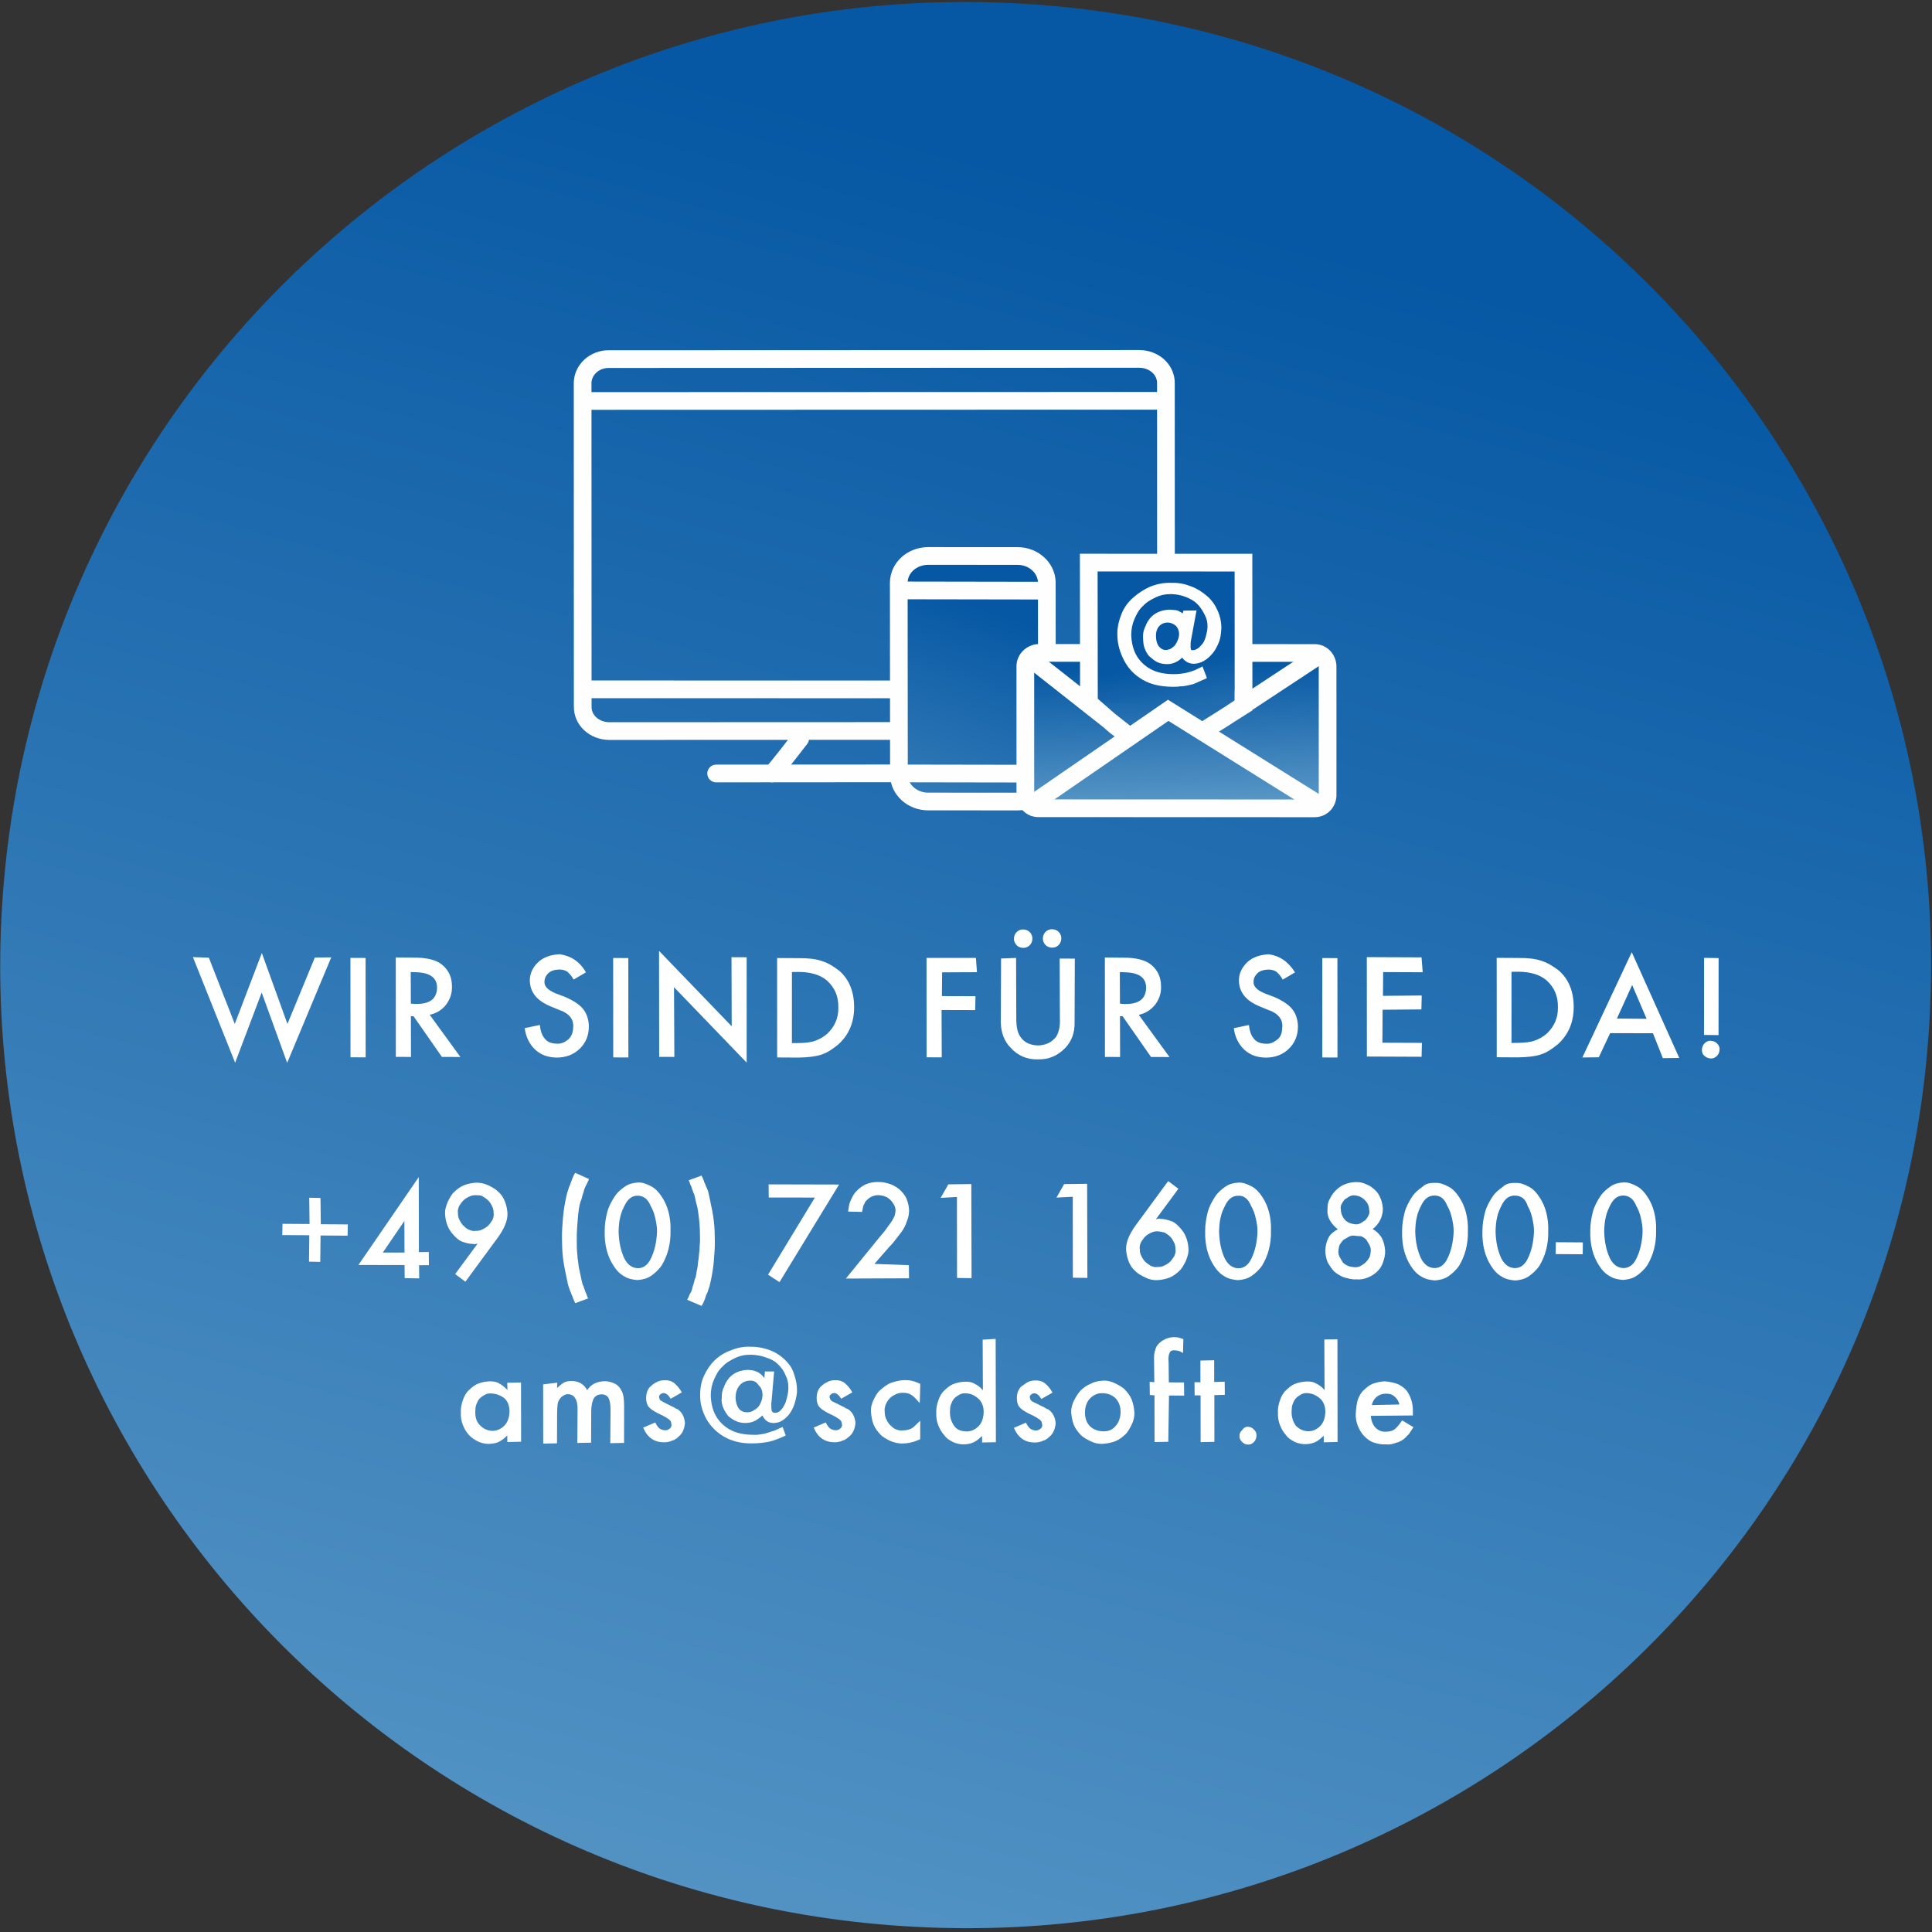 <?xml version="1.0" encoding="utf-8"?>
<!-- Generator: Adobe Illustrator 22.1.0, SVG Export Plug-In . SVG Version: 6.00 Build 0)  -->
<svg version="1.1" id="Ebene_1" xmlns="http://www.w3.org/2000/svg" xmlns:xlink="http://www.w3.org/1999/xlink" x="0px" y="0px"
	 viewBox="0 0 300 300" style="enable-background:new 0 0 300 300;" xml:space="preserve">
<rect x="0" y="0" width="300" height="300" fill="#333333" stroke="none"/>
<style type="text/css">
	.st0{fill:url(#Oval_1_);}
	.st1{enable-background:new    ;}
	.st2{fill:#FFFFFF;}
	.st3{fill:none;stroke:#FEFEFE;stroke-width:2.749;}
	.st4{fill:none;stroke:#FEFEFE;stroke-width:2.749;stroke-linecap:round;}
	.st5{fill:url(#Stroke-13_1_);stroke:#FEFEFE;stroke-width:2.749;}
	.st6{fill:url(#Stroke-19_1_);stroke:#FEFEFE;stroke-width:2.749;}
	.st7{fill:url(#Stroke-27_1_);stroke:#FEFEFE;stroke-width:2.749;}
	.st8{fill:#FEFEFE;}
</style>
<title>Button</title>
<desc>Created with Sketch.</desc>
<g id="SAP-Services">
	<g id="Application-Management-NEU-Copy" transform="translate(-151, -569)">
		
			<g id="Button" transform="translate(254.16, 670.983) rotate(-12) translate(-254.16, -670.983) translate(128.16, 544.983)">
			<g transform="translate(0, -0)">
				
					<linearGradient id="Oval_1_" gradientUnits="userSpaceOnUse" x1="124.072" y1="216.686" x2="124.072" y2="214.754" gradientTransform="matrix(182.946 93.089 93.061 -182.394 -42669.309 28034.459)">
					<stop  offset="0" style="stop-color:#0658A4"/>
					<stop  offset="1" style="stop-color:#75ADD2"/>
				</linearGradient>
				<path id="Oval" class="st0" d="M200.5,38.1c80,21.4,127.5,103.5,106.1,183.3C285.3,301.2,203.1,348.5,123.1,327
					C43.1,305.6-4.4,223.5,17,143.8S120.5,16.7,200.5,38.1z"/>
				<g class="st1">
					<path class="st2" d="M47.1,157l1.8,10.9l6.4-9.9l1.6,11.6l6.3-9.2l2.5,0.5l-10.1,14.6l-1.6-11.5l-6.3,9.8l-3-17.4L47.1,157z"/>
					<path class="st2" d="M70.9,162.1l-3.2,15.1l-2.3-0.5l3.2-15.1L70.9,162.1z"/>
					<path class="st2" d="M78.8,172.8l3.3,7.4l-2.8-0.6l-3-7.1l-0.4-0.1l-1.3,6.2l-2.3-0.5l3.2-15.1l2.7,0.6c2,0.4,3.4,1.1,4.1,2
						c0.8,1,1.1,2.2,0.8,3.6c-0.2,1.1-0.7,1.9-1.5,2.6C80.8,172.5,79.8,172.8,78.8,172.8z M76.3,170.5l0.7,0.2
						c2.2,0.5,3.4-0.1,3.8-1.8c0.3-1.5-0.6-2.5-2.7-3l-0.8-0.2L76.3,170.5z"/>
					<path class="st2" d="M103.9,171.4l-2.1,0.7c-0.2-0.7-0.5-1.1-0.7-1.4c-0.3-0.3-0.7-0.5-1.2-0.6c-0.6-0.1-1.2-0.1-1.7,0.2
						c-0.5,0.3-0.8,0.7-0.9,1.2c-0.2,0.7,0.3,1.4,1.3,2.1l1.4,0.9c1.1,0.8,1.9,1.6,2.3,2.4c0.4,0.8,0.5,1.8,0.3,2.8
						c-0.3,1.4-1,2.4-2.1,3.1c-1.1,0.7-2.4,0.9-3.8,0.6c-1.3-0.3-2.3-0.9-3-1.9c-0.7-1-1-2.2-0.9-3.6l2.4,0c-0.1,0.9,0,1.6,0.2,2
						c0.3,0.8,0.9,1.2,1.8,1.4c0.7,0.2,1.3,0,1.9-0.3c0.6-0.4,0.9-0.9,1.1-1.7c0.1-0.3,0.1-0.6,0.1-0.8c0-0.3-0.1-0.5-0.2-0.8
						c-0.1-0.2-0.3-0.5-0.5-0.7c-0.2-0.2-0.5-0.5-0.9-0.7l-1.3-0.9c-1.9-1.3-2.6-2.8-2.3-4.5c0.2-1.1,0.9-2,1.9-2.6
						c1-0.6,2.2-0.7,3.5-0.5C102.1,168.4,103.3,169.5,103.9,171.4z"/>
					<path class="st2" d="M110.8,170.6l-3.2,15.1l-2.3-0.5l3.2-15.1L110.8,170.6z"/>
					<path class="st2" d="M112.3,186.6l3.4-16.1l8.6,13.8l2.2-10.5l2.3,0.5l-3.4,16l-8.6-13.8l-2.2,10.6L112.3,186.6z"/>
					<path class="st2" d="M130.2,190.5l3.2-15.1l3.2,0.7c1.5,0.3,2.7,0.7,3.5,1.2c0.9,0.5,1.6,1.2,2.3,2c1.3,1.7,1.6,3.8,1.1,6.1
						c-0.5,2.3-1.7,4-3.6,5.1c-1,0.5-1.9,0.9-2.9,1c-0.9,0.1-2.1,0-3.6-0.3L130.2,190.5z M132.9,188.8l1,0.2c1,0.2,1.9,0.3,2.6,0.2
						c0.7-0.1,1.4-0.3,2.1-0.7c1.3-0.8,2.2-2,2.5-3.6c0.4-1.7,0.1-3.1-0.8-4.4c-0.8-1.1-2.2-1.9-4.1-2.3l-1-0.2L132.9,188.8z"/>
					<path class="st2" d="M163.3,184l-5.3-1.1l-0.8,3.6l5.1,1.1l-0.5,2.1l-5.1-1.1l-1.5,7.2l-2.3-0.5l3.2-15.1l7.5,1.6L163.3,184z"
						/>
					<path class="st2" d="M169.7,183.1l-1.9,9.1c-0.3,1.3-0.3,2.3,0,3c0.4,1,1.2,1.6,2.4,1.9c1.2,0.2,2.1,0,3-0.7
						c0.5-0.5,1-1.4,1.2-2.7l1.9-9.1l2.3,0.5l-2.1,9.7c-0.3,1.6-1.1,2.8-2.3,3.6c-1.4,0.9-2.8,1.2-4.5,0.8c-1.6-0.3-2.9-1.2-3.7-2.6
						c-0.8-1.2-1-2.7-0.7-4.2l2.1-9.7L169.7,183.1z M170,180.1c0.1-0.4,0.3-0.7,0.6-0.9c0.3-0.2,0.7-0.3,1.1-0.2
						c0.4,0.1,0.7,0.3,0.9,0.6c0.2,0.3,0.3,0.7,0.2,1.1c-0.1,0.4-0.3,0.7-0.6,0.9c-0.3,0.2-0.7,0.3-1.1,0.2
						c-0.4-0.1-0.7-0.3-0.9-0.6C170,180.8,169.9,180.5,170,180.1z M174.4,181c0.1-0.4,0.3-0.7,0.6-0.9c0.3-0.2,0.7-0.3,1.1-0.2
						c0.4,0.1,0.7,0.3,0.9,0.6c0.2,0.3,0.3,0.7,0.2,1.1c-0.1,0.4-0.3,0.7-0.6,0.9c-0.3,0.2-0.7,0.3-1.1,0.2
						c-0.4-0.1-0.7-0.3-0.9-0.6C174.4,181.8,174.3,181.4,174.4,181z"/>
					<path class="st2" d="M186.5,195.7l3.3,7.4l-2.8-0.6l-3-7.1l-0.4-0.1l-1.3,6.2L180,201l3.2-15.1l2.7,0.6c2,0.4,3.4,1.1,4.1,2
						c0.8,1,1.1,2.2,0.8,3.6c-0.2,1.1-0.7,1.9-1.5,2.6C188.4,195.4,187.5,195.7,186.5,195.7z M184,193.4l0.7,0.2
						c2.2,0.5,3.4-0.1,3.8-1.8c0.3-1.5-0.6-2.5-2.7-3l-0.8-0.2L184,193.4z"/>
					<path class="st2" d="M211.6,194.3l-2.1,0.7c-0.2-0.7-0.5-1.1-0.7-1.4c-0.3-0.3-0.7-0.5-1.2-0.6c-0.6-0.1-1.2-0.1-1.7,0.2
						c-0.5,0.3-0.8,0.7-0.9,1.2c-0.2,0.7,0.3,1.4,1.3,2.1l1.4,0.9c1.1,0.8,1.9,1.6,2.3,2.4c0.4,0.8,0.5,1.8,0.3,2.8
						c-0.3,1.4-1,2.4-2.1,3.1c-1.1,0.7-2.4,0.9-3.8,0.6c-1.3-0.3-2.3-0.9-3-1.9c-0.7-1-1-2.2-0.9-3.6l2.4,0c-0.1,0.9,0,1.6,0.2,2
						c0.3,0.8,0.9,1.2,1.8,1.4c0.7,0.2,1.3,0,1.9-0.3s0.9-0.9,1.1-1.7c0.1-0.3,0.1-0.6,0.1-0.8c0-0.3-0.1-0.5-0.2-0.8
						c-0.1-0.2-0.3-0.5-0.5-0.7c-0.2-0.2-0.5-0.5-0.9-0.7l-1.3-0.9c-1.9-1.3-2.6-2.8-2.3-4.5c0.2-1.1,0.9-2,1.9-2.6
						c1-0.6,2.2-0.7,3.5-0.5C209.8,191.3,210.9,192.4,211.6,194.3z"/>
					<path class="st2" d="M218.5,193.5l-3.2,15.1l-2.3-0.5l3.2-15.1L218.5,193.5z"/>
					<path class="st2" d="M231,198.4l-6-1.3l-0.8,3.6l5.9,1.2l-0.5,2.1l-5.9-1.2l-1.1,5l6,1.3l-0.5,2.1l-8.3-1.8l3.2-15.1l8.3,1.8
						L231,198.4z"/>
					<path class="st2" d="M239.5,213.7l3.2-15.1l3.2,0.7c1.5,0.3,2.7,0.7,3.5,1.2c0.9,0.5,1.6,1.2,2.3,2c1.3,1.7,1.6,3.8,1.1,6.1
						c-0.5,2.3-1.7,4-3.6,5.1c-1,0.5-1.9,0.9-2.9,1c-0.9,0.1-2.1,0-3.6-0.3L239.5,213.7z M242.2,212l1,0.2c1,0.2,1.9,0.3,2.6,0.2
						c0.7-0.1,1.4-0.3,2.1-0.7c1.3-0.8,2.2-2,2.5-3.6c0.4-1.7,0.1-3.1-0.8-4.4c-0.8-1.1-2.2-1.9-4.1-2.3l-1-0.2L242.2,212z"/>
					<path class="st2" d="M264,215.1l-6.5-1.4l-2.5,3.3l-2.5-0.5l10.9-14.4l3.8,17.6l-2.5-0.5L264,215.1z M263.5,212.7l-1.1-5.6
						l-3.4,4.6L263.5,212.7z"/>
				</g>
				<g class="st1">
					<path class="st2" d="M270.9,219.2c0.1-0.4,0.3-0.7,0.6-0.9c0.3-0.2,0.7-0.3,1-0.2c0.4,0.1,0.7,0.3,0.9,0.6
						c0.2,0.3,0.3,0.7,0.2,1c-0.1,0.4-0.3,0.7-0.6,0.9c-0.3,0.2-0.7,0.3-1,0.2c-0.4-0.1-0.7-0.3-0.9-0.6
						C270.9,220,270.8,219.6,270.9,219.2z M271.7,217l2.5-11.7l2.2,0.5l-2.5,11.7L271.7,217z"/>
				</g>
				<g class="st1">
					<path class="st2" d="M49.7,199.8l4.1,0.9l0.8-4l1.7,0.4l-0.8,4l4.1,0.9l-0.4,1.7l-4.1-0.9l-0.9,4l-1.7-0.4l0.9-4l-4.1-0.9
						L49.7,199.8z"/>
					<path class="st2" d="M71,208.8l-0.4,2l-1.5-0.3l-0.4,2l-2.2-0.5l0.4-2l-7-1.5l12-11.4l-2.4,11.4L71,208.8z M68.3,203.3
						l-4.3,4.1l3.3,0.7L68.3,203.3z"/>
					<path class="st2" d="M74.3,213l4.4-3.9c-0.2,0-0.3,0-0.4,0c-0.1,0-0.2,0-0.3-0.1c-0.6-0.1-1.1-0.4-1.6-0.7
						c-0.5-0.3-0.8-0.8-1.1-1.3c-0.3-0.5-0.5-1-0.6-1.6c-0.1-0.6-0.1-1.2,0-1.8c0.1-0.7,0.4-1.2,0.8-1.8c0.4-0.5,0.8-1,1.3-1.3
						c0.5-0.3,1.1-0.6,1.7-0.7s1.3-0.1,1.9,0s1.3,0.4,1.8,0.8c0.5,0.4,1,0.8,1.3,1.3c0.4,0.5,0.6,1.1,0.7,1.7c0.1,0.6,0.1,1.2,0,1.9
						c-0.2,1.1-1,2.2-2.2,3.3l-6.4,5.7L74.3,213z M80,201.7c-0.4-0.1-0.7-0.1-1.1,0s-0.7,0.2-1,0.4c-0.3,0.2-0.5,0.4-0.8,0.7
						c-0.2,0.3-0.4,0.6-0.4,1c-0.1,0.4-0.1,0.8,0,1.1c0.1,0.4,0.2,0.7,0.4,1c0.2,0.3,0.4,0.6,0.7,0.8c0.3,0.2,0.6,0.4,1,0.4
						c0.4,0.1,0.7,0.1,1.1,0c0.4-0.1,0.7-0.2,1-0.4c0.3-0.2,0.5-0.4,0.8-0.7c0.2-0.3,0.4-0.6,0.4-1c0.1-0.4,0.1-0.7,0-1.1
						c-0.1-0.4-0.2-0.7-0.4-1c-0.2-0.3-0.4-0.5-0.7-0.8S80.3,201.8,80,201.7z"/>
					<path class="st2" d="M97.7,202.9c-0.3,0.4-0.5,0.7-0.7,0.9c-0.2,0.3-0.4,0.5-0.5,0.8c-0.1,0.2-0.3,0.5-0.4,0.7
						c-0.1,0.2-0.2,0.5-0.4,0.7c-0.4,0.7-0.7,1.6-1,2.6s-0.6,2-0.8,3c-0.1,0.5-0.2,1-0.3,1.5c-0.1,0.5-0.1,1-0.2,1.5
						c0,0.5-0.1,1-0.1,1.5c0,0.5,0,0.9,0,1.3c0,0.3,0,0.5,0,0.8c0,0.3,0,0.5,0.1,0.8c0,0.3,0.1,0.6,0.1,0.9c0.1,0.3,0.1,0.7,0.2,1.1
						l-2.1,0.3c-0.1-0.4-0.2-0.8-0.2-1.1c-0.1-0.3-0.1-0.6-0.2-1c0-0.3-0.1-0.6-0.1-1c0-0.3,0-0.7,0-1.1c0-1,0-2,0.1-3.1
						c0.1-1.1,0.3-2.1,0.5-3.1c0.2-1,0.5-2,0.8-3c0.3-1,0.7-2,1.1-2.9c0.2-0.4,0.3-0.7,0.5-1c0.2-0.3,0.3-0.6,0.5-0.8
						c0.2-0.3,0.3-0.5,0.5-0.8s0.4-0.6,0.7-0.9L97.7,202.9z"/>
					<path class="st2" d="M105,205c0.7,0.1,1.3,0.5,1.9,1c0.6,0.5,1,1.2,1.3,2c0.6,1.5,0.7,3.4,0.2,5.4c-0.4,2.1-1.3,3.7-2.4,4.9
						c-0.6,0.6-1.3,1-2,1.3c-0.7,0.3-1.5,0.3-2.2,0.2c-0.7-0.2-1.4-0.5-1.9-1c-0.6-0.5-1-1.2-1.3-2c-0.6-1.6-0.7-3.4-0.2-5.5
						c0.2-1,0.6-2,1-2.8c0.4-0.8,1-1.5,1.6-2.1c0.6-0.6,1.2-0.9,1.9-1.2C103.6,204.9,104.3,204.9,105,205z M104.6,207
						c-0.8-0.2-1.6,0.1-2.3,1c-0.4,0.5-0.8,1-1.1,1.7c-0.3,0.6-0.5,1.3-0.7,2.1c-0.3,1.6-0.3,3,0,4.3c0.3,1.1,0.9,1.7,1.7,1.9
						c0.8,0.2,1.6-0.1,2.3-1c0.8-1,1.4-2.3,1.8-3.8c0.2-0.8,0.2-1.5,0.2-2.2c0-0.7-0.1-1.4-0.3-2C106,207.8,105.4,207.2,104.6,207z"
						/>
					<path class="st2" d="M108.7,224.4c0.3-0.3,0.5-0.7,0.7-0.9s0.4-0.5,0.5-0.8c0.1-0.2,0.3-0.5,0.4-0.7c0.1-0.2,0.2-0.5,0.4-0.7
						c0.2-0.4,0.3-0.8,0.5-1.2c0.2-0.4,0.3-0.9,0.5-1.4c0.2-0.5,0.3-1,0.5-1.5c0.1-0.5,0.3-1,0.4-1.5c0.2-1,0.4-2,0.5-3
						c0.1-1.1,0.2-2,0.1-2.8c0-0.3,0-0.5,0-0.8c0-0.3,0-0.5-0.1-0.8c0-0.3-0.1-0.6-0.1-0.9c-0.1-0.3-0.1-0.7-0.2-1.1l2.1-0.3
						c0.1,0.4,0.2,0.8,0.2,1.1c0.1,0.3,0.1,0.6,0.2,1s0.1,0.6,0.1,1c0,0.3,0,0.7,0,1.1c0,1,0,2-0.1,3.1c-0.1,1.1-0.3,2.1-0.5,3.1
						c-0.2,1-0.5,2-0.8,3s-0.7,2-1.1,2.9c-0.2,0.4-0.3,0.7-0.5,1c-0.2,0.3-0.3,0.6-0.5,0.8s-0.3,0.5-0.5,0.8
						c-0.2,0.3-0.4,0.6-0.7,0.9L108.7,224.4z"/>
					<path class="st2" d="M124.4,211.5l0.4-2l10.7,2.3l-12.2,12.9l-1.5-1.5l9.6-10.2L124.4,211.5z"/>
					<path class="st2" d="M143.5,226.3l-0.4,2l-9.6-2l6.2-5c0.6-0.5,1.2-0.9,1.6-1.3c0.4-0.4,0.8-0.7,1-0.9c0.3-0.3,0.4-0.5,0.6-0.7
						c0.1-0.2,0.2-0.4,0.3-0.7c0.1-0.3,0.1-0.7,0-1c-0.1-0.3-0.2-0.6-0.4-0.9c-0.2-0.3-0.4-0.5-0.7-0.7c-0.3-0.2-0.6-0.3-0.9-0.4
						c-0.4-0.1-0.8-0.1-1.2,0c-0.4,0.1-0.7,0.3-1,0.5c-0.2,0.2-0.3,0.4-0.5,0.6c-0.1,0.2-0.2,0.5-0.4,0.9l-2.1-0.5
						c0.2-0.6,0.4-1.1,0.6-1.4c0.2-0.3,0.5-0.7,0.8-1c0.5-0.5,1.2-0.9,1.9-1.1c0.7-0.2,1.5-0.2,2.3,0c0.6,0.1,1.2,0.4,1.7,0.7
						c0.5,0.3,0.9,0.7,1.3,1.2c0.3,0.5,0.6,1,0.7,1.6c0.1,0.6,0.1,1.2,0,1.8c-0.1,0.4-0.2,0.7-0.4,1.1c-0.2,0.3-0.4,0.7-0.7,1.1
						c-0.3,0.4-0.7,0.8-1.2,1.2c-0.5,0.4-1.1,1-1.9,1.5l-2.8,2.1L143.5,226.3z"/>
					<path class="st2" d="M150.5,217.1l1.6-1.8l3.5,0.7l-3,14.3l-2.2-0.5l2.6-12.3L150.5,217.1z"/>
					<path class="st2" d="M168.1,220.8l1.6-1.8l3.5,0.7l-3,14.3l-2.2-0.5l2.6-12.3L168.1,220.8z"/>
					<path class="st2" d="M186.9,223.4l-4.4,3.9c0.2,0,0.3,0,0.4,0s0.2,0,0.3,0.1c0.6,0.1,1.1,0.4,1.6,0.7c0.5,0.3,0.8,0.8,1.1,1.3
						c0.3,0.5,0.5,1,0.6,1.6c0.1,0.6,0.1,1.2,0,1.8c-0.1,0.7-0.4,1.2-0.8,1.8c-0.4,0.5-0.8,1-1.3,1.3c-0.5,0.3-1.1,0.6-1.7,0.7
						c-0.6,0.1-1.3,0.1-1.9,0c-0.7-0.1-1.3-0.4-1.8-0.8c-0.5-0.4-1-0.8-1.3-1.3c-0.4-0.5-0.6-1.1-0.7-1.7c-0.1-0.6-0.1-1.2,0-1.9
						c0.2-1.1,1-2.2,2.2-3.3l6.4-5.7L186.9,223.4z M182.4,229.2c-0.4-0.1-0.7-0.1-1.1,0c-0.4,0.1-0.7,0.2-1,0.4
						c-0.3,0.2-0.5,0.4-0.8,0.7c-0.2,0.3-0.4,0.6-0.4,1c-0.1,0.4-0.1,0.7,0,1.1c0.1,0.4,0.2,0.7,0.4,1c0.2,0.3,0.4,0.5,0.7,0.8
						c0.3,0.2,0.6,0.4,1,0.4c0.4,0.1,0.7,0.1,1.1,0c0.4-0.1,0.7-0.2,1-0.4c0.3-0.2,0.5-0.4,0.8-0.7c0.2-0.3,0.4-0.6,0.4-1
						c0.1-0.4,0.1-0.8,0-1.1c-0.1-0.4-0.2-0.7-0.4-1c-0.2-0.3-0.4-0.5-0.7-0.8C183.1,229.5,182.8,229.3,182.4,229.2z"/>
					<path class="st2" d="M196.2,224.4c0.7,0.1,1.3,0.5,1.9,1c0.6,0.5,1,1.2,1.3,2c0.6,1.5,0.7,3.4,0.2,5.4
						c-0.4,2.1-1.3,3.7-2.4,4.9c-0.6,0.6-1.3,1-2,1.3c-0.7,0.3-1.5,0.3-2.2,0.2c-0.7-0.2-1.4-0.5-1.9-1c-0.6-0.5-1-1.2-1.3-2
						c-0.6-1.6-0.7-3.4-0.2-5.5c0.2-1,0.6-2,1-2.8s1-1.5,1.6-2.1c0.6-0.6,1.2-0.9,1.9-1.2C194.8,224.3,195.5,224.3,196.2,224.4z
						 M195.8,226.4c-0.8-0.2-1.6,0.1-2.3,1c-0.4,0.5-0.8,1-1.1,1.7c-0.3,0.6-0.5,1.3-0.7,2.1c-0.3,1.6-0.3,3,0,4.3
						c0.3,1.1,0.9,1.7,1.7,1.9c0.8,0.2,1.6-0.1,2.3-1c0.8-1,1.4-2.3,1.8-3.8c0.2-0.8,0.2-1.5,0.2-2.2c0-0.7-0.1-1.4-0.3-2
						C197.2,227.2,196.6,226.5,195.8,226.4z"/>
					<path class="st2" d="M209.8,234.7c-0.4-0.5-0.7-1-0.9-1.6c-0.2-0.6-0.2-1.2,0-1.8c0.1-0.6,0.3-1.1,0.7-1.5
						c0.3-0.4,0.7-0.8,1.2-1.1s0.9-0.5,1.5-0.6c0.6-0.1,1.1-0.1,1.7,0s1.1,0.3,1.6,0.7c0.5,0.3,0.8,0.7,1.1,1.1
						c0.3,0.4,0.5,0.9,0.6,1.5c0.1,0.5,0.1,1.1,0,1.7c-0.3,1.2-1,2.1-2.2,2.7c0.5,0.4,0.9,1,1.1,1.6c0.2,0.7,0.2,1.4,0.1,2.1
						c-0.1,0.6-0.4,1.2-0.7,1.7c-0.3,0.5-0.7,0.9-1.2,1.2c-0.5,0.3-1,0.5-1.6,0.6c-0.6,0.1-1.2,0.1-1.8-0.1
						c-0.7-0.1-1.2-0.4-1.8-0.7c-0.5-0.3-0.9-0.7-1.3-1.2c-0.3-0.5-0.5-1-0.7-1.6c-0.1-0.6-0.1-1.2,0-1.8c0.2-0.8,0.5-1.4,0.9-1.9
						C208.5,235.2,209.1,234.9,209.8,234.7z M212.1,236.2c-0.3-0.1-0.6-0.1-0.9,0c-0.3,0.1-0.6,0.2-0.9,0.3
						c-0.3,0.2-0.5,0.4-0.7,0.6c-0.2,0.3-0.3,0.6-0.4,0.9c-0.1,0.3-0.1,0.7,0,1c0.1,0.3,0.2,0.6,0.3,0.9c0.2,0.3,0.4,0.5,0.7,0.7
						c0.3,0.2,0.6,0.3,0.9,0.4c0.3,0.1,0.7,0.1,1,0c0.3-0.1,0.6-0.2,0.9-0.4c0.3-0.2,0.5-0.4,0.7-0.6c0.2-0.3,0.3-0.6,0.4-0.9
						c0.1-0.3,0.1-0.7,0-1c-0.1-0.3-0.2-0.6-0.3-0.9c-0.2-0.3-0.4-0.5-0.7-0.7C212.7,236.4,212.4,236.3,212.1,236.2z M213.5,230.1
						c-0.3-0.1-0.6-0.1-0.9,0c-0.3,0.1-0.5,0.2-0.8,0.3c-0.2,0.2-0.4,0.3-0.6,0.6c-0.2,0.2-0.3,0.5-0.3,0.8c-0.1,0.6,0,1.2,0.3,1.7
						s0.8,0.8,1.4,1c0.3,0.1,0.6,0.1,0.9,0c0.3-0.1,0.5-0.2,0.8-0.3c0.2-0.2,0.4-0.3,0.6-0.6c0.2-0.2,0.3-0.5,0.3-0.8
						c0.1-0.6,0-1.1-0.3-1.6C214.5,230.6,214.1,230.3,213.5,230.1z"/>
					<path class="st2" d="M226.1,230.8c0.7,0.1,1.3,0.5,1.9,1c0.6,0.5,1,1.2,1.3,2c0.6,1.5,0.7,3.4,0.2,5.4
						c-0.4,2.1-1.3,3.7-2.4,4.9c-0.6,0.6-1.3,1-2,1.3c-0.7,0.3-1.5,0.3-2.2,0.2c-0.7-0.2-1.4-0.5-1.9-1c-0.6-0.5-1-1.2-1.3-2
						c-0.6-1.6-0.7-3.4-0.2-5.5c0.2-1,0.6-2,1-2.8c0.4-0.8,1-1.5,1.6-2.1s1.2-0.9,1.9-1.2C224.6,230.6,225.3,230.6,226.1,230.8z
						 M225.6,232.7c-0.8-0.2-1.6,0.1-2.3,1c-0.4,0.5-0.8,1-1.1,1.7c-0.3,0.6-0.5,1.3-0.7,2.1c-0.3,1.6-0.3,3,0,4.3
						c0.3,1.1,0.9,1.7,1.7,1.9c0.8,0.2,1.6-0.1,2.3-1c0.8-1,1.4-2.3,1.8-3.8c0.2-0.8,0.2-1.5,0.2-2.2c0-0.7-0.1-1.4-0.3-2
						C227,233.5,226.5,232.9,225.6,232.7z"/>
					<path class="st2" d="M238.3,233.4c0.7,0.1,1.3,0.5,1.9,1c0.6,0.5,1,1.2,1.3,2c0.6,1.5,0.7,3.4,0.2,5.4
						c-0.4,2.1-1.3,3.7-2.4,4.9c-0.6,0.6-1.3,1-2,1.3c-0.7,0.3-1.5,0.3-2.2,0.2c-0.7-0.2-1.4-0.5-1.9-1c-0.6-0.5-1-1.2-1.3-2
						c-0.6-1.6-0.7-3.4-0.2-5.5c0.2-1,0.6-2,1-2.8s1-1.5,1.6-2.1s1.2-0.9,1.9-1.2C236.8,233.2,237.5,233.2,238.3,233.4z
						 M237.8,235.3c-0.8-0.2-1.6,0.1-2.3,1c-0.4,0.5-0.8,1-1.1,1.7c-0.3,0.6-0.5,1.3-0.7,2.1c-0.3,1.6-0.3,3,0,4.3
						c0.3,1.1,0.9,1.7,1.7,1.9c0.8,0.2,1.6-0.1,2.3-1c0.8-1,1.4-2.3,1.8-3.8c0.2-0.8,0.2-1.5,0.2-2.2c0-0.7-0.1-1.4-0.3-2
						C239.3,236.1,238.7,235.5,237.8,235.3z"/>
					<path class="st2" d="M246.6,244.6l-0.4,1.8l-4.1-0.9l0.4-1.8L246.6,244.6z"/>
					<path class="st2" d="M254.7,236.8c0.7,0.1,1.3,0.5,1.9,1c0.6,0.5,1,1.2,1.3,2c0.6,1.5,0.7,3.4,0.2,5.4
						c-0.4,2.1-1.3,3.7-2.4,4.9c-0.6,0.6-1.3,1-2,1.3c-0.7,0.3-1.5,0.3-2.2,0.2c-0.7-0.2-1.4-0.5-1.9-1c-0.6-0.5-1-1.2-1.3-2
						c-0.6-1.6-0.7-3.4-0.2-5.5c0.2-1,0.6-2,1-2.8c0.4-0.8,1-1.5,1.6-2.1c0.6-0.6,1.2-0.9,1.9-1.2
						C253.3,236.7,254,236.7,254.7,236.8z M254.3,238.8c-0.8-0.2-1.6,0.1-2.3,1c-0.4,0.5-0.8,1-1.1,1.7c-0.3,0.6-0.5,1.3-0.7,2.1
						c-0.3,1.6-0.3,3,0,4.3c0.3,1.1,0.9,1.7,1.7,1.9c0.8,0.2,1.6-0.1,2.3-1c0.8-1,1.4-2.3,1.8-3.8c0.2-0.8,0.2-1.5,0.2-2.2
						c0-0.7-0.1-1.4-0.3-2C255.7,239.6,255.1,239,254.3,238.8z"/>
				</g>
				<g class="st1">
					<path class="st2" d="M80.8,231.6l-1.9,9l-2.1-0.4l0.2-1c-0.6,0.4-1.1,0.6-1.5,0.7c-0.4,0.1-0.9,0.1-1.5,0
						c-0.6-0.1-1.2-0.4-1.6-0.7c-0.5-0.4-0.9-0.8-1.2-1.3c-0.3-0.5-0.5-1.1-0.6-1.7c-0.1-0.6-0.1-1.3,0.1-2c0.1-0.7,0.4-1.3,0.7-1.8
						c0.3-0.5,0.7-1,1.2-1.3c0.5-0.3,1-0.6,1.6-0.7c0.6-0.1,1.2-0.1,1.8,0c0.6,0.1,1.1,0.3,1.4,0.6c0.4,0.3,0.7,0.7,1.1,1.3l0.2-1.1
						L80.8,231.6z M75.9,232.3c-0.4-0.1-0.7-0.1-1,0c-0.3,0.1-0.6,0.2-0.9,0.4c-0.3,0.2-0.5,0.5-0.7,0.8c-0.2,0.3-0.3,0.7-0.4,1.1
						c-0.2,0.9-0.1,1.6,0.3,2.2c0.4,0.6,0.9,1,1.6,1.2c0.8,0.2,1.5,0,2.1-0.4s1-1.1,1.2-1.9c0.2-0.9,0.1-1.6-0.3-2.2
						C77.3,232.9,76.7,232.5,75.9,232.3z"/>
					<path class="st2" d="M86.3,232.8l-0.2,0.8c0.5-0.3,0.9-0.5,1.2-0.6c0.3-0.1,0.7-0.1,1.2,0c1,0.2,1.8,0.8,2.1,1.9
						c0.8-0.8,1.8-1,2.9-0.8c0.6,0.1,1.1,0.4,1.5,0.7s0.7,0.8,0.8,1.3c0.2,0.6,0.1,1.4-0.1,2.4l-1.2,5.6l-2.1-0.4l1.1-5
						c0.2-0.9,0.2-1.5,0.1-1.9c-0.1-0.4-0.5-0.7-0.9-0.8c-0.6-0.1-1,0-1.4,0.4c-0.3,0.4-0.6,1-0.8,2l-1,4.6l-2.1-0.4l1.1-5
						c0.2-0.8,0.2-1.5,0-1.9c-0.1-0.4-0.5-0.7-0.9-0.8c-0.3-0.1-0.6,0-0.9,0.1c-0.3,0.1-0.5,0.3-0.7,0.5c-0.3,0.3-0.5,1-0.7,1.9
						l-1,4.6l-2.1-0.4l1.9-9L86.3,232.8z"/>
					<path class="st2" d="M103,238.9c-0.2-0.6-0.5-1-0.9-1.1c-0.2,0-0.4,0-0.5,0.1c-0.2,0.1-0.3,0.2-0.3,0.4c0,0.2,0,0.4,0.1,0.5
						s0.4,0.4,0.8,0.7c0.4,0.3,0.7,0.6,0.9,0.7c0.2,0.2,0.4,0.4,0.6,0.5c0.6,0.6,0.8,1.4,0.7,2.3c-0.1,0.4-0.3,0.8-0.5,1.1
						c-0.2,0.3-0.5,0.6-0.9,0.8c-0.3,0.2-0.7,0.4-1.1,0.4c-0.4,0.1-0.9,0.1-1.3,0c-1.5-0.3-2.4-1.3-2.7-2.9l2-0.4
						c0.1,0.5,0.3,0.9,0.5,1.1c0.2,0.2,0.4,0.3,0.7,0.4c0.3,0.1,0.6,0,0.8-0.1c0.2-0.1,0.4-0.3,0.4-0.6c0-0.2,0-0.3,0-0.4
						c0-0.1-0.1-0.2-0.2-0.4c-0.1-0.1-0.3-0.3-0.5-0.5c-0.2-0.2-0.6-0.5-1-0.8c-0.6-0.5-1-0.9-1.2-1.3s-0.2-0.9-0.1-1.4
						c0.1-0.4,0.2-0.7,0.4-1c0.2-0.3,0.5-0.6,0.8-0.7c0.3-0.2,0.6-0.3,1-0.4c0.4-0.1,0.8-0.1,1.2,0c0.6,0.1,1.1,0.4,1.4,0.8
						c0.3,0.4,0.6,0.9,0.8,1.6L103,238.9z"/>
					<path class="st2" d="M118.2,242.7c-0.1,0.2-0.1,0.3-0.1,0.4c0,0.1-0.1,0.3-0.1,0.5c-0.1,0.5,0,0.7,0.4,0.8
						c0.3,0.1,0.5,0,0.8-0.1c0.3-0.2,0.6-0.4,0.8-0.7c0.3-0.3,0.5-0.7,0.7-1.1c0.2-0.4,0.4-0.9,0.5-1.3c0.2-0.8,0.2-1.5,0-2.2
						c-0.1-0.7-0.4-1.3-0.8-1.9c-0.4-0.6-0.9-1-1.6-1.4c-0.6-0.4-1.4-0.7-2.2-0.9c-0.9-0.2-1.7-0.2-2.5,0c-0.8,0.2-1.5,0.4-2.2,0.9
						c-0.7,0.4-1.2,1-1.7,1.7c-0.5,0.7-0.8,1.4-1,2.3c-0.2,1.1-0.2,2.2,0.1,3.2c0.3,1,0.9,1.9,1.7,2.6c0.8,0.7,1.9,1.2,3.2,1.5
						c0.4,0.1,0.8,0.2,1.2,0.2c0.4,0,0.8,0.1,1.1,0c0.4,0,0.8-0.1,1.2-0.1c0.4-0.1,0.9-0.2,1.4-0.3l0.2,1.4
						c-0.9,0.2-1.9,0.4-2.7,0.4c-0.9,0-1.8-0.1-2.7-0.3c-1.6-0.3-3-1-4-1.9c-1-0.9-1.7-2-2.1-3.2c-0.4-1.3-0.5-2.6-0.2-3.9
						c0.2-1,0.6-2,1.2-2.8s1.3-1.5,2.1-2c0.8-0.5,1.8-0.9,2.8-1c1-0.2,2.1-0.2,3.2,0.1c1,0.2,1.9,0.6,2.7,1.1
						c0.8,0.5,1.4,1.1,1.9,1.8c0.5,0.7,0.9,1.5,1,2.3s0.2,1.7,0,2.7c-0.1,0.7-0.4,1.3-0.7,1.9c-0.3,0.6-0.7,1.1-1.1,1.5
						c-0.4,0.4-0.9,0.7-1.4,0.9c-0.5,0.2-1,0.2-1.5,0.1c-0.8-0.2-1.2-0.7-1.4-1.5c-0.5,0.3-1,0.5-1.4,0.6c-0.4,0.1-0.9,0.1-1.4,0
						c-0.5-0.1-1-0.3-1.4-0.6c-0.4-0.3-0.7-0.6-1-1c-0.2-0.4-0.4-0.9-0.5-1.4c-0.1-0.5-0.1-1.1,0.1-1.6c0.1-0.6,0.3-1.1,0.7-1.6
						c0.3-0.5,0.7-0.9,1.1-1.2c0.4-0.3,0.9-0.5,1.4-0.6c0.5-0.1,1.1-0.1,1.6,0s1,0.3,1.4,0.6c0.4,0.3,0.7,0.7,0.9,1.2l0.3-1l1.4,0.3
						L118.2,242.7z M115.6,238.7c-0.6-0.1-1.2,0-1.7,0.4c-0.5,0.4-0.8,0.9-1,1.7c-0.1,0.6-0.1,1.2,0.1,1.7c0.2,0.5,0.6,0.8,1.1,0.9
						c0.3,0.1,0.7,0.1,1,0c0.3-0.1,0.6-0.2,0.9-0.4c0.3-0.2,0.5-0.5,0.7-0.8c0.2-0.3,0.3-0.6,0.4-1c0.1-0.6,0-1.1-0.3-1.5
						C116.6,239.1,116.2,238.8,115.6,238.7z"/>
					<path class="st2" d="M128.9,244.4c-0.2-0.6-0.5-1-0.9-1.1c-0.2,0-0.4,0-0.5,0.1c-0.2,0.1-0.3,0.2-0.3,0.4c0,0.2,0,0.4,0.1,0.5
						c0.1,0.2,0.4,0.4,0.8,0.7c0.4,0.3,0.7,0.6,0.9,0.7c0.2,0.2,0.4,0.4,0.6,0.5c0.6,0.6,0.8,1.4,0.7,2.3c-0.1,0.4-0.3,0.8-0.5,1.1
						c-0.2,0.3-0.5,0.6-0.9,0.8s-0.7,0.4-1.1,0.4c-0.4,0.1-0.9,0.1-1.3,0c-1.5-0.3-2.4-1.3-2.7-2.9l2-0.4c0.1,0.5,0.3,0.9,0.5,1.1
						c0.2,0.2,0.4,0.3,0.7,0.4c0.3,0.1,0.6,0,0.8-0.1c0.2-0.1,0.4-0.3,0.4-0.6c0-0.2,0-0.3,0-0.4c0-0.1-0.1-0.2-0.2-0.4
						c-0.1-0.1-0.3-0.3-0.5-0.5c-0.2-0.2-0.6-0.5-1-0.8c-0.6-0.5-1-0.9-1.2-1.3c-0.2-0.4-0.2-0.9-0.1-1.4c0.1-0.4,0.2-0.7,0.4-1
						c0.2-0.3,0.5-0.6,0.8-0.7c0.3-0.2,0.6-0.3,1-0.4c0.4-0.1,0.8-0.1,1.2,0c0.6,0.1,1.1,0.4,1.4,0.8s0.6,0.9,0.8,1.6L128.9,244.4z"
						/>
					<path class="st2" d="M140.7,247.6c-0.4-0.7-0.7-1.2-1-1.5c-0.3-0.3-0.7-0.5-1.2-0.6c-0.4-0.1-0.8-0.1-1.2,0
						c-0.4,0.1-0.7,0.2-1,0.4c-0.3,0.2-0.6,0.5-0.8,0.8c-0.2,0.3-0.4,0.7-0.4,1.1c-0.1,0.4-0.1,0.8,0,1.2c0.1,0.4,0.2,0.7,0.4,1
						c0.2,0.3,0.4,0.6,0.7,0.8c0.3,0.2,0.7,0.4,1,0.4c0.5,0.1,1,0.1,1.4,0c0.4-0.1,0.9-0.5,1.6-0.9l-0.6,2.8c-0.5,0.1-1,0.2-1.4,0.2
						s-0.8,0-1.3-0.1c-0.7-0.1-1.3-0.4-1.9-0.8c-0.5-0.4-1-0.8-1.3-1.3c-0.3-0.5-0.6-1.1-0.7-1.7c-0.1-0.6-0.1-1.3,0-2
						c0.1-0.7,0.4-1.3,0.8-1.8c0.4-0.5,0.8-1,1.4-1.3s1.1-0.6,1.8-0.7c0.7-0.1,1.3-0.1,2,0c0.5,0.1,0.9,0.2,1.3,0.4
						c0.4,0.2,0.7,0.4,1.1,0.7L140.7,247.6z"/>
					<path class="st2" d="M154.3,240.3L151,256l-2.1-0.4l0.2-1c-0.5,0.3-1,0.6-1.5,0.7c-0.5,0.1-1,0.1-1.5,0
						c-0.6-0.1-1.2-0.4-1.6-0.7c-0.5-0.4-0.9-0.8-1.1-1.3c-0.3-0.5-0.5-1.1-0.6-1.7c-0.1-0.6-0.1-1.3,0.1-2c0.1-0.7,0.4-1.3,0.7-1.8
						c0.3-0.5,0.7-1,1.2-1.3c0.5-0.3,1-0.6,1.6-0.7s1.2-0.1,1.8,0c0.6,0.1,1.1,0.3,1.4,0.6c0.4,0.3,0.8,0.7,1.1,1.3l1.6-7.7
						L154.3,240.3z M148,247.6c-0.4-0.1-0.7-0.1-1,0c-0.3,0.1-0.6,0.2-0.9,0.4c-0.3,0.2-0.5,0.5-0.7,0.8c-0.2,0.3-0.3,0.7-0.4,1.1
						c-0.2,0.9-0.1,1.6,0.2,2.3s0.9,1,1.6,1.2c0.8,0.2,1.5,0,2.1-0.4c0.6-0.4,1-1.1,1.2-1.9s0.1-1.6-0.3-2.2
						C149.3,248.2,148.8,247.8,148,247.6z"/>
					<path class="st2" d="M159.3,250.9c-0.2-0.6-0.5-1-0.9-1.1c-0.2,0-0.4,0-0.5,0.1c-0.2,0.1-0.3,0.2-0.3,0.4c0,0.2,0,0.4,0.1,0.5
						c0.1,0.2,0.4,0.4,0.8,0.7c0.4,0.3,0.7,0.6,0.9,0.7c0.2,0.2,0.4,0.4,0.6,0.5c0.6,0.6,0.8,1.4,0.7,2.3c-0.1,0.4-0.3,0.8-0.5,1.1
						c-0.2,0.3-0.5,0.6-0.9,0.8c-0.3,0.2-0.7,0.4-1.1,0.4c-0.4,0.1-0.9,0.1-1.3,0c-1.5-0.3-2.4-1.3-2.7-2.9l2-0.4
						c0.1,0.5,0.3,0.9,0.5,1.1c0.2,0.2,0.4,0.3,0.7,0.4c0.3,0.1,0.6,0,0.8-0.1c0.2-0.1,0.4-0.3,0.4-0.6c0-0.2,0-0.3,0-0.4
						c0-0.1-0.1-0.2-0.2-0.4c-0.1-0.1-0.3-0.3-0.5-0.5s-0.6-0.5-1-0.8c-0.6-0.5-1-0.9-1.2-1.3c-0.2-0.4-0.2-0.9-0.1-1.4
						c0.1-0.4,0.2-0.7,0.4-1c0.2-0.3,0.5-0.6,0.8-0.7s0.6-0.3,1-0.4s0.8-0.1,1.2,0c0.6,0.1,1.1,0.4,1.4,0.8c0.3,0.4,0.6,0.9,0.8,1.6
						L159.3,250.9z"/>
					<path class="st2" d="M169.2,250.1c0.7,0.1,1.3,0.4,1.8,0.8c0.5,0.4,1,0.8,1.3,1.3c0.3,0.5,0.6,1.1,0.7,1.7c0.1,0.6,0.1,1.3,0,2
						c-0.1,0.7-0.4,1.3-0.8,1.8c-0.4,0.5-0.8,1-1.3,1.3c-0.5,0.3-1.1,0.6-1.7,0.7c-0.6,0.1-1.3,0.1-2,0c-0.7-0.1-1.3-0.4-1.8-0.8
						c-0.5-0.4-1-0.8-1.3-1.3c-0.3-0.5-0.6-1.1-0.7-1.7c-0.1-0.6-0.1-1.3,0-2c0.1-0.6,0.4-1.2,0.8-1.7c0.4-0.5,0.8-0.9,1.3-1.3
						c0.5-0.3,1.1-0.6,1.7-0.7C167.9,250,168.5,250,169.2,250.1z M168.8,252c-0.8-0.2-1.5,0-2.1,0.4c-0.6,0.4-1,1.1-1.2,1.9
						c-0.2,0.9-0.1,1.7,0.3,2.3c0.4,0.6,1,1,1.8,1.2c0.8,0.2,1.5,0.1,2.1-0.4c0.6-0.4,1-1.1,1.2-1.9c0.2-0.9,0.1-1.6-0.3-2.3
						C170.2,252.6,169.6,252.2,168.8,252z"/>
					<path class="st2" d="M177.2,261.5l-2.1-0.4l1.5-7.1l-0.7-0.2l0.4-2l0.7,0.2l0.7-3.5c0.1-0.6,0.3-1.1,0.5-1.4
						c0.2-0.4,0.4-0.6,0.7-0.8c0.3-0.2,0.7-0.4,1.2-0.5c0.5-0.1,0.9-0.1,1.4,0c0.2,0.1,0.5,0.1,0.6,0.2c0.2,0.1,0.4,0.2,0.7,0.4
						l-0.5,2.1c-0.3-0.3-0.6-0.5-0.7-0.5c-0.1-0.1-0.3-0.1-0.5-0.2c-0.4-0.1-0.7,0-0.8,0.2c-0.2,0.2-0.4,0.7-0.5,1.5l-0.6,3l2.3,0.5
						l-0.4,2l-2.3-0.5L177.2,261.5z"/>
					<path class="st2" d="M184.2,263l-2.1-0.4l1.5-7.1l-0.9-0.2l0.4-2l0.9,0.2l0.7-3.3l2.1,0.4l-0.7,3.3l1.6,0.3l-0.4,2l-1.6-0.3
						L184.2,263z"/>
					<path class="st2" d="M189.8,261.8c0.4,0.1,0.6,0.3,0.8,0.6c0.2,0.3,0.3,0.6,0.2,1c-0.1,0.4-0.3,0.7-0.6,0.9
						c-0.3,0.2-0.6,0.3-1,0.2c-0.4-0.1-0.6-0.3-0.8-0.6s-0.3-0.6-0.2-1c0.1-0.4,0.3-0.6,0.6-0.8
						C189.1,261.8,189.5,261.7,189.8,261.8z"/>
					<path class="st2" d="M206.2,251.4l-3.3,15.6l-2.1-0.4l0.2-1c-0.5,0.3-1,0.6-1.5,0.7c-0.5,0.1-1,0.1-1.5,0
						c-0.6-0.1-1.2-0.4-1.6-0.7c-0.5-0.4-0.9-0.8-1.1-1.3c-0.3-0.5-0.5-1.1-0.6-1.7c-0.1-0.6-0.1-1.3,0.1-2c0.1-0.7,0.4-1.3,0.7-1.8
						c0.3-0.5,0.7-1,1.2-1.3c0.5-0.3,1-0.6,1.6-0.7c0.6-0.1,1.2-0.1,1.8,0c0.6,0.1,1.1,0.3,1.4,0.6c0.4,0.3,0.8,0.7,1.1,1.3l1.6-7.7
						L206.2,251.4z M199.9,258.6c-0.4-0.1-0.7-0.1-1,0c-0.3,0.1-0.6,0.2-0.9,0.4c-0.3,0.2-0.5,0.5-0.7,0.8c-0.2,0.3-0.3,0.7-0.4,1.1
						c-0.2,0.9-0.1,1.6,0.2,2.3c0.4,0.6,0.9,1,1.6,1.2c0.8,0.2,1.5,0,2.1-0.4c0.6-0.4,1-1.1,1.2-1.9s0.1-1.6-0.3-2.2
						C201.2,259.2,200.6,258.8,199.9,258.6z"/>
					<path class="st2" d="M208.8,264.1c-0.1,0.7,0,1.4,0.3,1.9c0.3,0.5,0.8,0.9,1.5,1c0.5,0.1,1,0.1,1.4-0.1
						c0.4-0.2,0.9-0.6,1.4-1.1l1.5,1.4c-0.3,0.3-0.6,0.6-0.8,0.8c-0.2,0.2-0.5,0.3-0.7,0.5c-0.5,0.3-1,0.5-1.6,0.5
						c-0.6,0.1-1.1,0.1-1.7-0.1c-0.7-0.1-1.3-0.4-1.8-0.7c-0.5-0.3-0.9-0.8-1.2-1.3c-0.3-0.5-0.5-1.1-0.6-1.7
						c-0.1-0.6-0.1-1.3,0.1-2c0.2-0.7,0.4-1.3,0.7-1.9c0.3-0.5,0.7-1,1.2-1.3c0.5-0.3,1-0.6,1.6-0.7c0.6-0.1,1.2-0.1,1.9,0
						c0.7,0.2,1.4,0.5,2,0.9c0.6,0.5,1,1,1.2,1.6c0.3,0.9,0.4,1.9,0.1,3.1l-0.1,0.5L208.8,264.1z M213.5,263.3c0-0.6-0.2-1-0.5-1.4
						c-0.3-0.4-0.7-0.6-1.3-0.7c-0.5-0.1-1,0-1.4,0.2c-0.4,0.2-0.8,0.6-1,1.1L213.5,263.3z"/>
				</g>
				<g id="Group-29">
					<path id="Stroke-1" class="st3" d="M195.8,152.6l-80.6-17.1c-2.2-0.5-3.7-2.5-3.2-4.6l10.4-49c0.4-2.1,2.6-3.4,4.8-2.9
						l80.6,17.1c2.2,0.5,3.7,2.5,3.2,4.6l-10.4,49C200.2,151.8,198,153.1,195.8,152.6z"/>
					<path id="Stroke-3" class="st3" d="M121.8,84.5l88.1,18.7"/>
					<path id="Stroke-5" class="st3" d="M112.5,128.3l94,20"/>
					<path id="Stroke-7" class="st4" d="M138.6,147.2c0.6-0.3,5.4-4.4,5.4-4.4"/>
					<path id="Stroke-9" class="st4" d="M170.5,155.1c-0.4-0.6-2.9-7.3-2.9-7.3"/>
					<path id="Stroke-11" class="st4" d="M130.1,145.4l52.4,11.1"/>
					
						<linearGradient id="Stroke-13_1_" gradientUnits="userSpaceOnUse" x1="119.409" y1="218.172" x2="119.409" y2="215.127" gradientTransform="matrix(13.893 8.506 8.506 -24.319 -3340.262 4417.985)">
						<stop  offset="0" style="stop-color:#0658A4"/>
						<stop  offset="1" style="stop-color:#75ADD2"/>
					</linearGradient>
					<path id="Stroke-13" class="st5" d="M175,159.4l-13.6-2.9c-2.4-0.5-4-2.7-3.6-4.9l6.2-29.3c0.5-2.2,2.8-3.6,5.3-3.1l13.6,2.9
						c2.4,0.5,4,2.7,3.6,4.9l-6.2,29.3C179.8,158.5,177.4,159.9,175,159.4z"/>
					<path id="Stroke-15" class="st3" d="M163.8,123.5l22.4,4.8"/>
					<path id="Stroke-17" class="st3" d="M157.9,151.3l22.4,4.8"/>
					
						<linearGradient id="Stroke-19_1_" gradientUnits="userSpaceOnUse" x1="121.502" y1="220.371" x2="121.982" y2="218.657" gradientTransform="matrix(30.05 9.878 9.878 -14.323 -5629.817 2099.015)">
						<stop  offset="0" style="stop-color:#0658A4"/>
						<stop  offset="1" style="stop-color:#75ADD2"/>
					</linearGradient>
					<path id="Stroke-19" class="st6" d="M219.8,170l-41.8-8.9c-1.2-0.2-1.9-1.4-1.6-2.6l4.1-19.3c0.2-1.2,1.4-1.9,2.5-1.7l41.8,8.9
						c1.2,0.2,1.9,1.4,1.6,2.6l-4.1,19.3C222.1,169.5,221,170.3,219.8,170z"/>
					<linearGradient id="Stroke-27_1_" gradientUnits="userSpaceOnUse" x1="201.746" y1="143.333" x2="200.171" y2="173.373">
						<stop  offset="0" style="stop-color:#0658A4"/>
						<stop  offset="1" style="stop-color:#75ADD2"/>
					</linearGradient>
					<polyline id="Stroke-27" class="st7" points="189,146.7 193.5,125.4 217,130.4 212.4,152.1 					"/>
					<polyline id="Stroke-21" class="st3" points="176,160.7 200.8,150.4 220.9,169.8 					"/>
					<polyline class="st3" points="181.4,137.9 194.3,153.4 192.3,151.1 189,146.7 					"/>
					<polyline class="st3" points="212.9,149.8 212.4,152.1 205.1,154.8 209.2,153.3 225.8,146.8 					"/>
				</g>
				<g id="_x40_" transform="translate(56.822, 20.845)">
					<g class="st1">
						<path class="st8" d="M149.6,119.9c0,0.1-0.1,0.3-0.1,0.4c0,0.2-0.1,0.3-0.1,0.5c0,0.2,0,0.3,0,0.3c0,0,0.1,0.1,0.2,0.1
							c0.3,0.1,0.6,0,0.9-0.1c0.3-0.1,0.6-0.4,0.9-0.6c0.3-0.3,0.5-0.6,0.7-1c0.2-0.4,0.4-0.8,0.5-1.2c0.2-0.7,0.2-1.4,0-2.1
							c-0.2-0.7-0.4-1.3-0.8-1.9c-0.4-0.6-0.9-1-1.5-1.4c-0.6-0.4-1.3-0.7-2.1-0.9c-0.9-0.2-1.7-0.2-2.5,0c-0.8,0.2-1.5,0.4-2.2,0.9
							c-0.7,0.4-1.2,1-1.7,1.7c-0.5,0.7-0.8,1.4-1,2.3c-0.2,1.1-0.2,2.2,0.1,3.2c0.3,1,0.9,1.9,1.7,2.6c0.8,0.7,1.9,1.2,3.2,1.5
							c1.3,0.3,2.5,0.3,3.6,0.1l0.8-0.2l0.1,0l0.2-0.1l0.1,0l0.3,1.9l-0.1,0l-0.2,0.1l-0.1,0c-0.5,0.1-1,0.2-1.4,0.3
							c-0.4,0.1-0.8,0.1-1.3,0.1s-0.8,0-1.2-0.1c-0.4,0-0.8-0.1-1.3-0.2c-1.7-0.4-3.1-1-4.2-2c-1.1-1-1.8-2.1-2.2-3.5
							c-0.4-1.4-0.5-2.8-0.2-4.2c0.2-1.1,0.7-2.1,1.3-3c0.6-0.9,1.4-1.6,2.3-2.1c0.9-0.5,1.9-0.9,2.9-1.1c1.1-0.2,2.2-0.2,3.4,0.1
							c1.1,0.2,2,0.6,2.9,1.2c0.8,0.5,1.5,1.2,2.1,2c0.6,0.8,0.9,1.6,1.1,2.5s0.2,1.9,0,2.8c-0.2,0.7-0.4,1.4-0.8,2
							c-0.4,0.6-0.8,1.1-1.3,1.5c-0.5,0.4-1,0.7-1.6,0.9c-0.6,0.2-1.2,0.2-1.7,0.1c-0.7-0.2-1.2-0.6-1.5-1.3
							c-0.8,0.5-1.7,0.7-2.5,0.5c-0.5-0.1-1-0.3-1.4-0.6c-0.4-0.3-0.7-0.7-1-1.1s-0.4-0.9-0.5-1.4c-0.1-0.5,0-1.1,0.1-1.7
							c0.1-0.6,0.3-1.1,0.7-1.6c0.3-0.5,0.7-0.9,1.1-1.2c0.4-0.3,0.9-0.5,1.4-0.6c0.5-0.1,1.1-0.1,1.7,0c0.4,0.1,0.7,0.2,1,0.3
							c0.3,0.1,0.6,0.4,0.9,0.7l0.2-0.4l2,0.4L149.6,119.9z M146.7,116.2c-0.5-0.1-1,0-1.4,0.3c-0.4,0.3-0.7,0.8-0.8,1.5
							c-0.1,0.6-0.1,1,0.1,1.5c0.2,0.4,0.5,0.7,0.9,0.8c0.3,0.1,0.6,0,0.8,0c0.3-0.1,0.5-0.2,0.8-0.4c0.2-0.2,0.4-0.4,0.6-0.7
							c0.2-0.3,0.3-0.5,0.4-0.9c0.1-0.5,0-0.9-0.2-1.3C147.6,116.6,147.2,116.3,146.7,116.2z"/>
					</g>
				</g>
			</g>
		</g>
	</g>
</g>
</svg>
